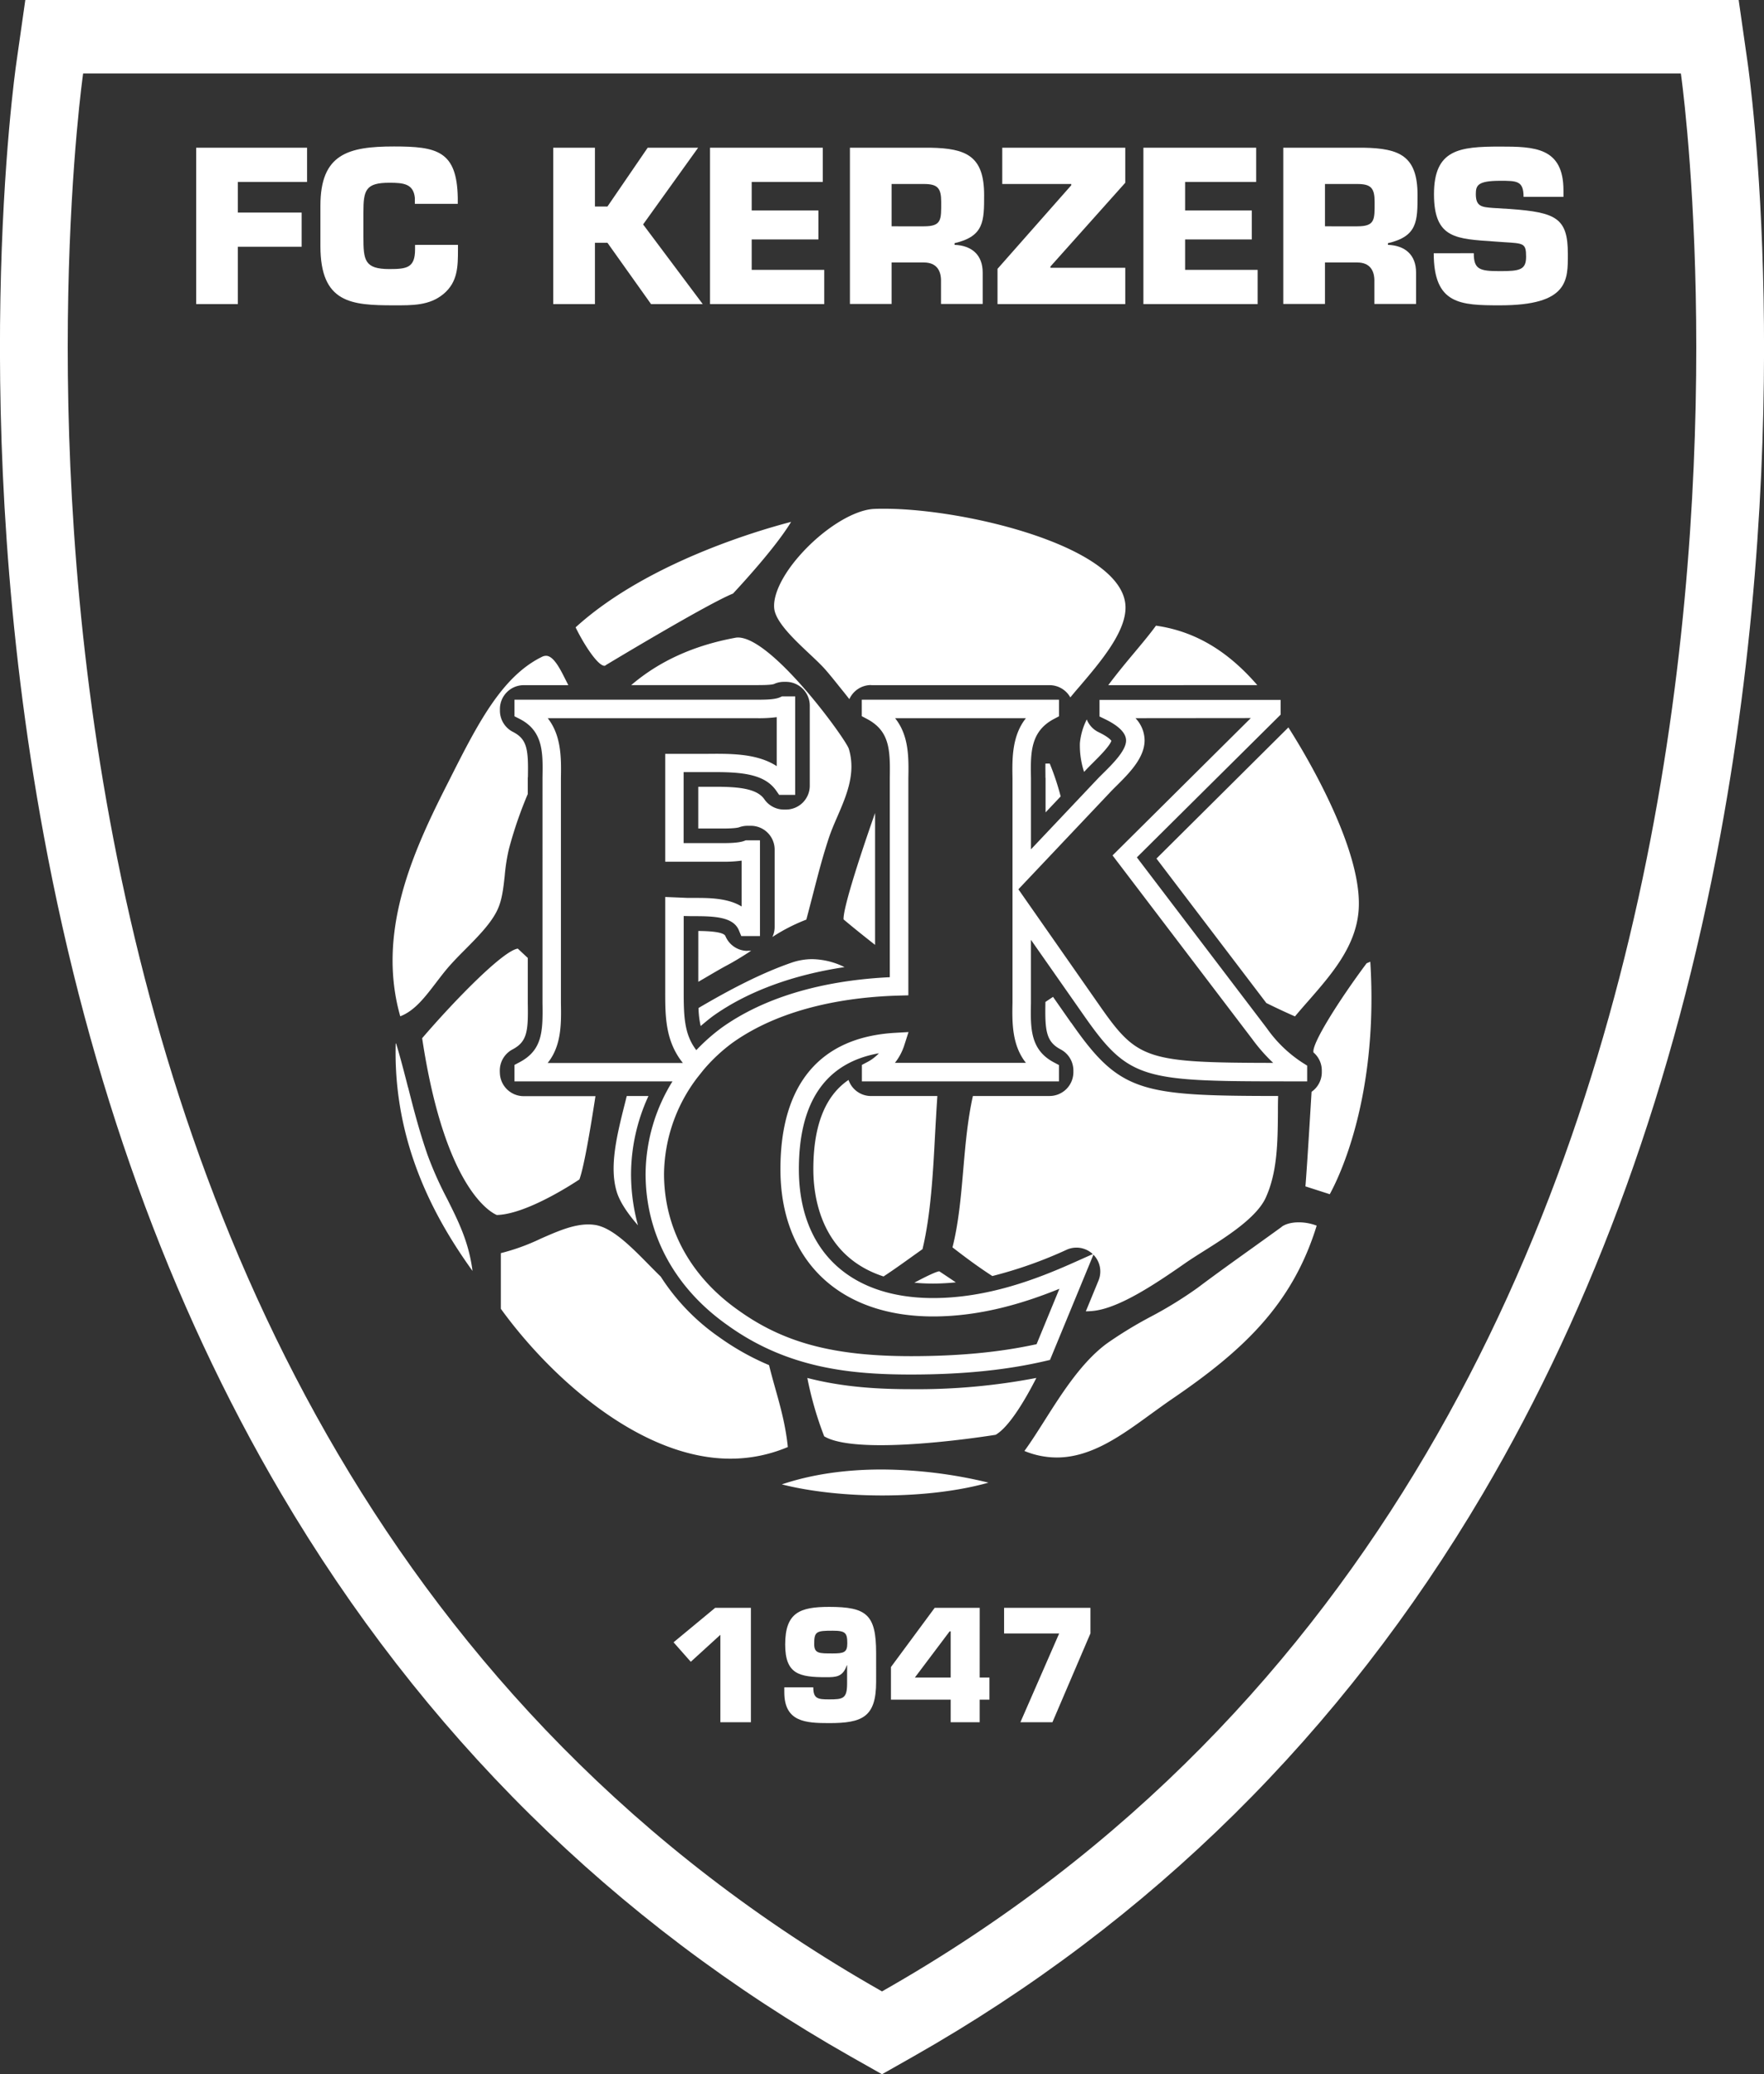 <svg id="Ebene_1" data-name="Ebene 1" xmlns="http://www.w3.org/2000/svg" viewBox="0 0 637.9 750"><rect x="0" y="0" width="637.9" height="750" fill="#333333" stroke="none"/><defs><style>.cls-1{fill:#fff;}</style></defs><title>logo_white</title><path class="cls-1" d="M653,47.47,649.79,25H30.2L27,47.47C26.23,52.66,9,176.33,36.89,327.16c16.47,89.13,45.35,169.18,85.86,237.93C173.65,651.5,242.95,720,328.7,768.61L340,775l11.28-6.39c85.77-48.63,155.07-117.1,206-203.52,40.5-68.75,69.39-148.8,85.85-237.93C671,176.33,653.77,52.66,653,47.47M340,745.05C-19.21,541.37,51.11,51.57,51.11,51.57H628.89S699.22,541.37,340,745.05" transform="translate(-21.05 -25)"/><polygon class="cls-1" points="86.01 76.86 109.08 76.86 109.08 89.22 86.01 89.22 86.01 109.95 70.94 109.95 70.94 53.41 111.04 53.41 111.04 65.78 86.01 65.78 86.01 76.86"/><path class="cls-1" d="M186.66,113.54v1.66c0,6.18-.07,11.76-5.19,16.06s-11.39,4.14-17.94,4.14c-15.39,0-26.61-.75-26.61-21.41V99.37c0-18.69,10-21.41,26.61-21.41,15.53,0,22.76,1.58,23.06,18.55v2.19H171.07V96.51c-.53-5.05-4.07-5.43-9.2-5.43-8.59,0-9.41,2.64-9.41,10.71v8.82c0,8.44.37,11.68,9.41,11.68,6.26,0,9.27-.45,9.27-7.08v-1.66Z" transform="translate(-21.05 -25)"/><polygon class="cls-1" points="215.14 74.67 219.67 74.67 234.22 53.41 252.46 53.41 232.56 81.15 254.12 109.95 235.43 109.95 219.67 87.79 215.14 87.79 215.14 109.95 200.07 109.95 200.07 53.41 215.14 53.41 215.14 74.67"/><polygon class="cls-1" points="271.83 76.1 295.95 76.1 295.95 86.58 271.83 86.58 271.83 97.58 298.07 97.58 298.07 109.95 256.76 109.95 256.76 53.41 297.54 53.41 297.54 65.78 271.83 65.78 271.83 76.1"/><path class="cls-1" d="M328.4,78.41h29.09c13,.23,19.44,3,19.44,17.11,0,9.42,0,14.92-10.69,17.41v.6c6.18.23,10.17,3.62,10.17,10v11.38H361.34V127c.15-4.22-1.66-7.09-6.19-7.09H343.47v15H328.4Zm26.75,28.42c6.49,0,6.26-2.41,6.26-8.82,0-5-1.29-6.48-6.26-6.48H343.47v15.3Z" transform="translate(-21.05 -25)"/><polygon class="cls-1" points="406.92 66.08 379.85 96.38 379.85 96.83 406.92 96.83 406.92 109.95 360.72 109.95 360.72 97.21 387.39 66.99 387.39 66.53 362.44 66.53 362.44 53.41 406.92 53.41 406.92 66.08"/><polygon class="cls-1" points="428.56 76.1 452.68 76.1 452.68 86.58 428.56 86.58 428.56 97.58 454.79 97.58 454.79 109.95 413.48 109.95 413.48 53.41 454.26 53.41 454.26 65.78 428.56 65.78 428.56 76.1"/><path class="cls-1" d="M485.11,78.41h29.09c13,.23,19.46,3,19.46,17.11,0,9.42,0,14.92-10.7,17.41v.6c6.19.23,10.17,3.62,10.17,10v11.38H518.05V127c.15-4.22-1.65-7.09-6.18-7.09H500.19v15H485.11Zm26.76,28.42c6.49,0,6.27-2.41,6.27-8.82,0-5-1.29-6.48-6.27-6.48H500.19v15.3Z" transform="translate(-21.05 -25)"/><path class="cls-1" d="M567.14,100.57c16.73,1.21,20.88,3.32,20.88,16.28,0,9.35.37,18.55-24.5,18.55-14.39,0-24-.3-24-18.84H554c0,5.88,2.11,6.48,9.5,6.48,7.09,0,9.42-.45,9.42-5.19,0-4.9-.83-4.83-7.92-5.28l-3.31-.23c-13.94-1-22.08-.9-22.08-17.11S548.74,78,563.51,78c12.35,0,22.92.23,22.92,15.83v2.34H572c0-5.8-2.41-5.8-8.45-5.8-8.13,0-8.81,1.66-8.81,4.82,0,4.52,2.18,4.68,6.18,5Z" transform="translate(-21.05 -25)"/><polygon class="cls-1" points="271.54 622.73 260.5 622.73 260.5 591.11 249.8 600.87 243.57 593.82 258.63 581.35 271.54 581.35 271.54 622.73"/><path class="cls-1" d="M315.15,635.1c0,4.13,1.65,4.36,5.73,4.36,5,0,6.5-.23,6.5-5.74v-6.58h-.11c-1.43,4.23-3.91,4.3-7.5,4.3-9.71,0-14.78-1.09-14.78-11.84,0-11.52,5.3-13.58,15.89-13.58,13.57,0,17,2.76,17,16.72V633.1c0,12.8-5,14.94-17,14.94-8.55,0-16.21-.43-16.21-11.18V635.1Zm12.3-15.89c0-3.8-.66-4.58-5.3-4.58-5.9,0-6.67.28-6.67,4.8,0,3.48,1.81,3.42,6.67,3.42,4.08,0,5.3-.39,5.3-3.64" transform="translate(-21.05 -25)"/><path class="cls-1" d="M375.32,631.56h3.53v8h-3.53v8.16H364.84v-8.16H343.24v-11.8l15.82-21.41h16.27Zm-10.48-16.7h-.38l-12.57,16.7h12.95Z" transform="translate(-21.05 -25)"/><polygon class="cls-1" points="394.32 590.62 380.58 622.73 369 622.73 383.02 590.62 363.1 590.62 363.1 581.35 394.32 581.35 394.32 590.62"/><path class="cls-1" d="M274.43,396a32.57,32.57,0,0,1-.78-6.53c11-6.47,22.49-12.54,33.62-16.38a23,23,0,0,1,7.5-1.28,27.29,27.29,0,0,1,11.68,2.88c-18.68,2.8-35.07,8.8-47.52,17.66-1.55,1.15-3,2.37-4.49,3.63m-18.91,25.32H247.7c-.17.64-.32,1.26-.47,1.89-3.1,12.23-6,23.8-3.07,33,1.14,3.54,3.89,7.64,7.59,11.86a70.36,70.36,0,0,1-2.5-18.62,68.08,68.08,0,0,1,6.28-28.1M260,486.62c-1.36-1.33-2.73-2.71-4.13-4.13-6.67-6.78-13.56-13.79-19.88-14.61a15.73,15.73,0,0,0-2.19-.15c-5.52,0-11.22,2.51-17.24,5.16a76.57,76.57,0,0,1-14.4,5.22v20.11c18.17,25.12,50.68,54.21,83,54.21h0a53.19,53.19,0,0,0,20.78-4.21c-.78-7.84-2.71-14.72-4.58-21.37-.76-2.69-1.51-5.44-2.21-8.25a92.34,92.34,0,0,1-18-10.09A77.48,77.48,0,0,1,260,486.62m31.38-117.81a8.64,8.64,0,0,1-8-5.34c-.65-1.61-6.44-1.82-9.81-1.85V380c1.29-.74,2.55-1.47,3.74-2.18,2.32-1.35,4.5-2.64,6.49-3.7,3.13-1.66,6.06-3.5,8.89-5.35h-1.33ZM301,272.3a8.44,8.44,0,0,1,3.54-.76h.72a8.62,8.62,0,0,1,8.62,8.62v28.94a8.62,8.62,0,0,1-8.62,8.62h-.72a8.59,8.59,0,0,1-7.08-3.72c-2.59-3.75-8.87-4.52-17.48-4.52l-3.65,0-2.77,0v15.1h8.91c4.31,0,5.61-.35,5.89-.46a8.72,8.72,0,0,1,3-.53h1.2a8.61,8.61,0,0,1,8.62,8.61V360.2a8.46,8.46,0,0,1-.82,3.6,65,65,0,0,1,12.28-6.29c.9-3.39,1.69-6.46,2.44-9.34,1.86-7.22,3.46-13.45,5.77-20.4.82-2.45,1.87-4.89,3-7.48,3.34-7.73,6.79-15.73,4.16-24.51-1-3.4-27.65-40.27-40.1-40.27a4.66,4.66,0,0,0-.86.08c-15.06,2.76-27.58,8.44-37.74,17.13h45.18c2.06,0,5.49,0,6.55-.43m174.67.43c-9.48-10.95-21.08-19.29-36.64-21.49-2.08,2.89-4.91,6.28-7.89,9.84s-6.35,7.63-9.36,11.68a2,2,0,0,1,.22,0Zm8.82,195.9c-3.25,2.36-6.6,4.75-10,7.2-6.67,4.77-13.57,9.7-20.48,14.89a146.32,146.32,0,0,1-16.92,10.41,149.14,149.14,0,0,0-15.71,9.58c-9.17,6.71-16.32,18-22.63,27.94-2.51,3.95-4.9,7.73-7.29,11A30.74,30.74,0,0,0,403.21,552c12.5,0,23.43-8,34-15.69,2.45-1.77,5-3.62,7.43-5.3,25.9-17.6,43.78-34.34,52.55-62.84-4.6-1.77-10-1.55-12.68.42M303.8,561.73c10.12,2.57,23,4,36.32,4,14.43,0,28-1.69,38.39-4.64a166.37,166.37,0,0,0-38.61-4.75c-13.36,0-25.47,1.81-36.09,5.37M168.61,418.2c-1.31-5.12-2.66-10.4-4.3-15.86l-.16-.07c-1,36.2,14.35,63.65,27.77,82.27-1.32-10.43-5.14-18-9.14-26a131.49,131.49,0,0,1-7.14-16c-3-8.68-5.06-16.64-7-24.33m270.61-82.77,39.73,52.23c3.4,1.68,6.85,3.31,10.36,4.84,1.5-1.8,3.08-3.62,4.75-5.51,8.42-9.64,17.14-19.61,18.24-32.52,1.53-17.85-12.37-44.61-20.81-59-1.48-2.51-3-5-4.56-7.46h0ZM416.3,300.78c1.82-1.8,6-5.91,6.65-7.93-.33-.43-1.43-1.59-4.67-3.13a8.63,8.63,0,0,1-4.23-4.58,23.92,23.92,0,0,0-2.49,8.55,31,31,0,0,0,1.51,10.41l1.25-1.32c.67-.69,1.31-1.33,2-2m-204.37,5.29c.19-10-.22-13.79-5.41-16.43a8.63,8.63,0,0,1-4.71-7.68v-.6a8.63,8.63,0,0,1,8.62-8.62h16.12c-.34-.67-.7-1.37-1.06-2.09-1.91-3.8-4.29-8.53-7-8.53a3.47,3.47,0,0,0-1.54.41c-14.63,7.2-23.41,24.64-33.59,44.83l-1.42,2.8c-12.27,24.31-24.59,52.65-16.17,82.31,5.25-2,9-7,13-12.22,1.45-1.9,2.95-3.86,4.52-5.68,1.76-2,3.81-4.11,6-6.3,4.61-4.65,9.39-9.48,11.65-14.35,1.66-3.57,2.13-7.83,2.61-12.33a68.67,68.67,0,0,1,1.48-9.47,147.29,147.29,0,0,1,6.85-20v-2.41c0-1.2,0-2.42,0-3.63m124.12-33.34h64.59a8.61,8.61,0,0,1,7.49,4.43c1-1.2,2-2.43,3.11-3.68,7.67-9,17.21-20.14,16.84-29.29-.84-21.52-57.74-35.25-87.19-35.25-1.25,0-2.47,0-3.63.06-7.51.31-18.69,7.32-27.2,17.07-6.12,7-9.51,14.1-9,18.94s7.13,11.12,12.48,16.15c2.31,2.17,4.49,4.22,6.06,6,2.19,2.52,4,4.85,5.82,7.1,1,1.21,1.89,2.38,2.81,3.52a8.62,8.62,0,0,1,7.85-5.09m18.59,204c3-12.48,3.81-27.35,4.56-41.73.26-4.53.51-9.12.82-13.67h-24a8.58,8.58,0,0,1-8.12-5.82c-7.26,4.94-12.73,14.42-12.73,32.31,0,10.18,2.86,31.42,25.39,38.75,3.8-2.5,7.4-5.09,10.8-7.53l3.24-2.31m53.81-81.86-6.56-9.39c-.92.61-1.85,1.22-2.76,1.85v.46c-.18,9.91.25,13.91,5.51,16.68a8.63,8.63,0,0,1,4.61,7.62v.61a8.63,8.63,0,0,1-8.62,8.62H372.87c-1.91,8.52-2.71,17.61-3.47,26.51-.82,9.55-1.67,19.39-3.91,28.22,3.54,2.74,8.58,6.6,14.41,10.37a155.06,155.06,0,0,0,26.92-9.53A8.62,8.62,0,0,1,418.3,488l-4.59,11.15a27.16,27.16,0,0,0,3.17-.21c9.25-1.22,21.89-9.6,33-17.37,1.78-1.23,4-2.64,6.37-4.13,8.11-5.1,19.2-12.09,22.52-19.38,4.22-9.25,4.32-20.14,4.4-30.66,0-2,0-4.07.09-6.11-49.77-.05-57.2-1.18-74.8-26.45m-9.31-88.61c0,1.23,0,2.44,0,3.64v8.88l5.46-5.78a91.56,91.56,0,0,0-3.95-11.88l-1.55,0c-.05,1.53,0,3.25,0,5.19m-73,51.17c2.82,2.38,6.85,5.65,11.39,9.2V318.95c-6.44,18.31-11.64,35-11.39,38.47M501.92,456.8c3.3-6,17.69-35.23,14.66-84.06l-1.33.56c-9.94,13.32-20,29.24-19.21,32.25a8.55,8.55,0,0,1,3,6.54v.61a8.59,8.59,0,0,1-3.7,7.07c-.73,12.14-1.76,28.86-2.22,34.2ZM313,523.25a125.35,125.35,0,0,0,6.09,21.08c2.44,1.53,8,3.22,20.46,3.22,17.45,0,38.82-3.32,41.55-3.76,4.81-2.78,10.57-12.41,14.72-20.56a227.94,227.94,0,0,1-45.25,4.07c-11.74,0-24.56-.69-37.57-4.06m53.7-34.57c-2-1.34-4-2.69-6-4-1.24.18-4.48,1.72-9,4.12,2.13.21,4.37.32,6.76.32,2.75,0,5.5-.17,8.19-.43m-164.86-76v-.61a8.63,8.63,0,0,1,4.6-7.62c5.28-2.78,5.71-6.55,5.52-16.63,0-1.23,0-2.46,0-3.69V371.38L208.3,368c-5.38.75-23.11,19-34.59,32.39,8.23,54.65,25,63.1,27,63.93,10.48-.25,27-10.94,29.87-12.86,1.65-4.52,3.94-18,5.8-30.11H210.43a8.63,8.63,0,0,1-8.62-8.62m37.85-147a.56.56,0,0,0,.4-.17l.24-.17c1.51-.91,36.71-22.11,45.83-25.77,2-2.17,15.3-16.43,21-25.92-12.33,3.21-52.5,15-77.93,38.14,3.38,6.91,8.18,13.89,10.41,13.89" transform="translate(-21.05 -25)"/><path class="cls-1" d="M284.27,504.25c-19.19-13.46-29.76-32.94-29.76-54.83A64.31,64.31,0,0,1,264.23,416H207.1v-5.95l1.78-.94c8.23-4.33,8.53-10.95,8.35-21.39,0-1.2,0-2.41,0-3.6V309.69c0-1.17,0-2.35,0-3.54.16-9,.3-16.85-8.31-21.23L207.1,284v-6h87.37c3.16,0,6.73,0,8.7-.9l.66-.3h4.78v35.61h-5.81l-1-1.44c-3.9-5.66-11.25-6.79-21.83-6.79l-3.71,0-3.65,0h-4.35v25.67h14.2c2.4,0,5.82-.08,7.71-.79l.56-.21h5.14v34.61h-6.77l-.85-2.06c-1.95-4.74-8.41-5.13-16-5.13H271l-2.71-.06v27.27c0,9.22.25,15.6,4.56,21.23a68.89,68.89,0,0,1,9.26-8.18c18.81-13.38,42.82-17.35,60.71-18.19V309.89c0-1.2,0-2.4,0-3.6.18-10.44-.12-17.07-8.35-21.39l-1.78-.94V278H404V284l-1.78.94c-8.65,4.55-8.51,12.38-8.35,21.46,0,1.18,0,2.36,0,3.53v22.17l24.3-25.7c.56-.58,1.18-1.19,1.83-1.83,3.49-3.46,8.26-8.19,8.26-11.81,0-2.7-2.6-5.31-7.71-7.78l-1.89-.91v-6h65.5v5.32l-52,51.62,47,61.78a47.06,47.06,0,0,0,13,12.52l1.59,1V416h-3.33c-56.21,0-60.8,0-77.66-24.18l-18.9-27v19.35c0,1.17,0,2.35,0,3.53-.16,9.07-.3,16.91,8.35,21.46l1.78.94V416H332.73v-5.95l1.78-.94a15.81,15.81,0,0,0,4.37-3.27c-19.21,3.42-28.94,17.49-28.94,41.94,0,29.16,18.15,46.57,48.54,46.57,19.57,0,37.27-6.77,50.51-12.67l7.62-3.4-15.86,38.44-1.67.39C384.89,520.42,369,522,350.55,522,329,522,306,519.86,284.27,504.25ZM404.15,491c-12.74,5.17-28.43,10-45.67,10-34.05,0-55.21-20.4-55.21-53.24,0-30.71,14.34-47.76,41.47-49.31l4.85-.28-1.48,4.62a20.22,20.22,0,0,1-3.44,6.52h47.38c-5.13-6.45-5-14.77-4.86-21.8,0-1.15,0-2.28,0-3.41V309.89c0-1.13,0-2.27,0-3.42-.12-7-.27-15.35,4.86-21.79H344.73c5.07,6.31,4.93,14.38,4.8,21.72,0,1.17,0,2.33,0,3.49v75l-3.24.09C329,385.43,304.58,388.8,286,402a61.47,61.47,0,0,0-10.61,9.92l-2.21,2.78a58.43,58.43,0,0,0-12,34.72c0,19.66,9.56,37.2,26.95,49.4,16.39,11.75,34.47,16.54,62.42,16.54,17.23,0,32.08-1.42,45.35-4.33ZM261.61,383.55V349.33l8.14.34h2.48c5.09,0,12,0,17,3.1V336.19a45.89,45.89,0,0,1-6.75.39H261.61v-39h11l3.58,0c8.72-.08,18.48-.28,25.74,4.44V284.31a49.92,49.92,0,0,1-7.47.37H219.12c5,6.35,4.89,14.61,4.77,21.59,0,1.15,0,2.29,0,3.42v74.46c0,1.16,0,2.33,0,3.49.13,7.34.27,15.42-4.8,21.72H268C261.6,401.4,261.61,392.34,261.61,383.55Zm170.05-98.87a11.76,11.76,0,0,1,3.3,8c0,6.39-5.68,12-10.24,16.54-.62.61-1.21,1.2-1.71,1.71l-33.69,35.62L418.27,388c14,20.1,16.73,21.26,63.19,21.32a63.27,63.27,0,0,1-7.58-8.62l-50.51-66.4,50-49.66Z" transform="translate(-21.05 -25)"/></svg>